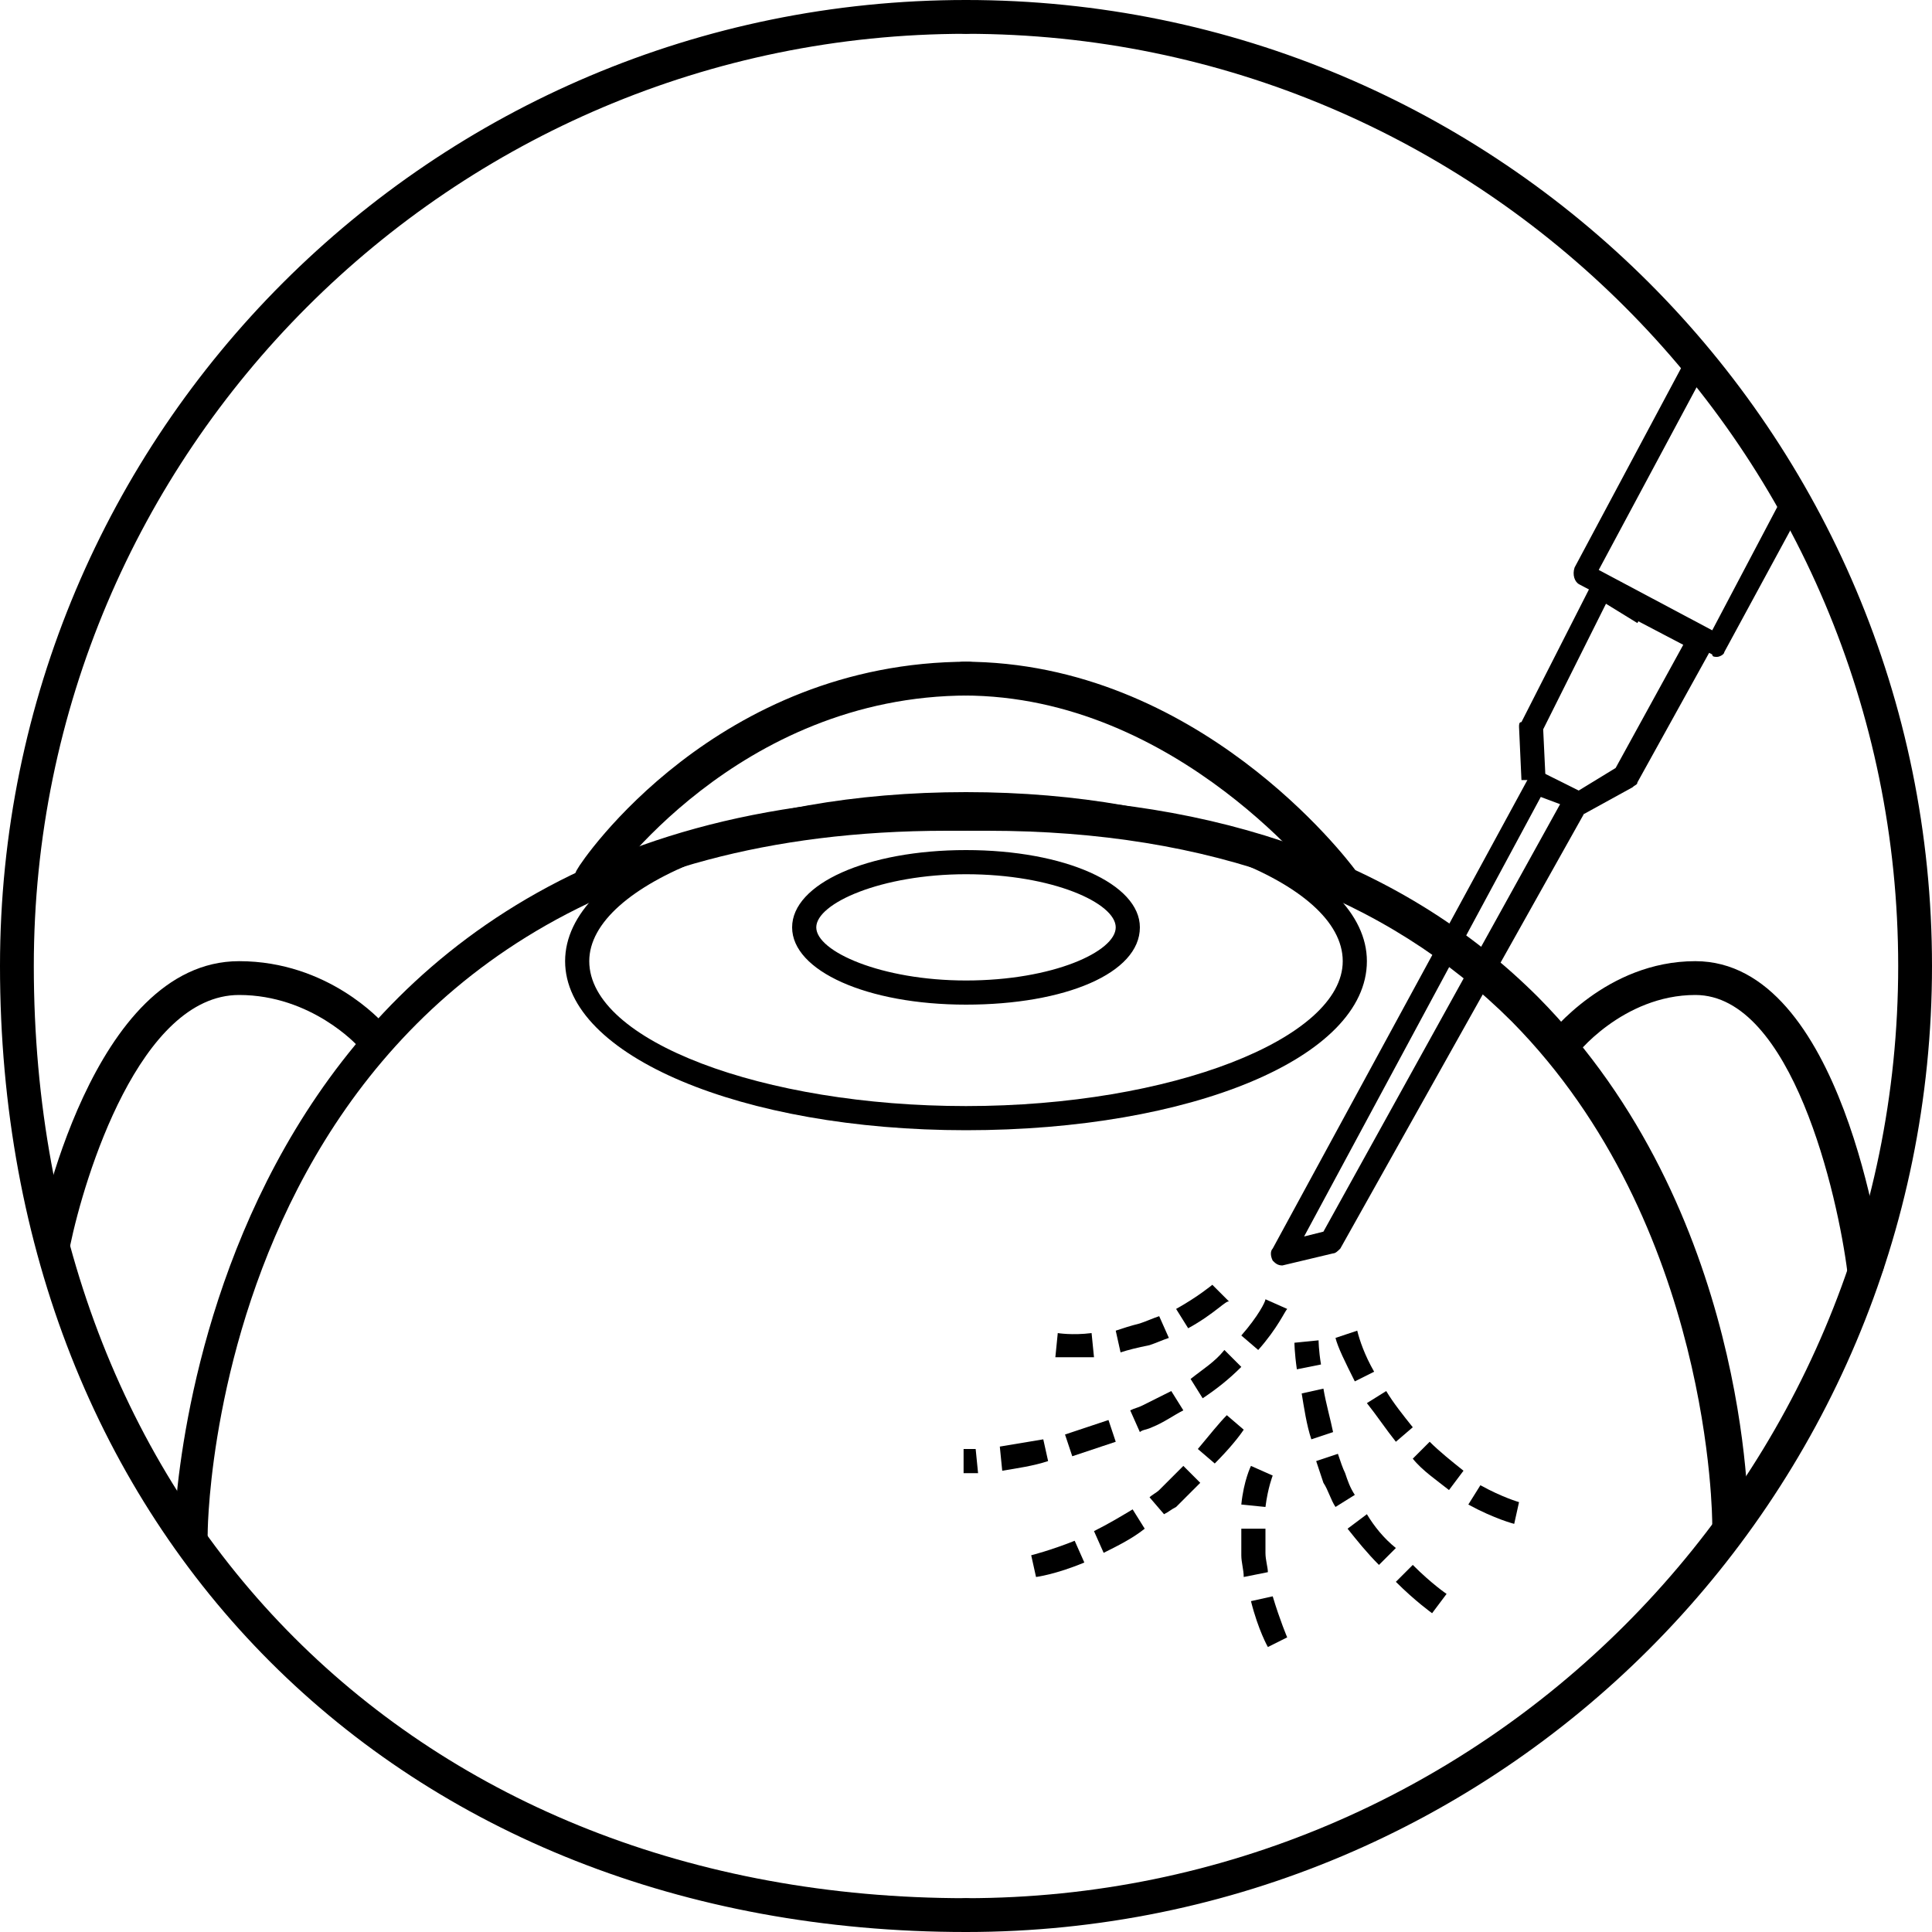 <svg width="120" height="120" viewBox="0 0 120 120" fill="none" xmlns="http://www.w3.org/2000/svg">
<path d="M60 120C24.75 120 0 95.25 0 60C0 26.85 26.85 0 60 0C60.6 0 61.05 0.45 61.05 1.05C61.05 1.65 60.6 2.1 60 2.1C28.05 2.1 2.1 28.05 2.1 60C2.1 94.05 25.95 117.9 60 117.9C60.6 117.9 61.05 118.35 61.05 118.95C61.05 119.55 60.6 120 60 120Z" fill="black"/>
<path d="M60 120C59.4 120 58.95 119.55 58.95 118.95C58.95 118.35 59.4 117.9 60 117.9C91.95 117.9 117.9 91.95 117.9 60C117.9 28.05 91.95 2.1 60 2.1C59.4 2.1 58.95 1.65 58.95 1.05C58.95 0.45 59.4 0 60 0C93.15 0 120 26.85 120 60C120 93.15 93.15 120 60 120Z" fill="black"/>
<path d="M11.85 96.45C11.25 96.45 10.8 96 10.8 95.4C10.8 94.95 11.7 49.5 58.8 49.5H60C60.6 49.5 61.05 49.95 61.05 50.55C61.05 51.15 60.45 51.6 60 51.6H58.8C13.95 51.6 12.9 93.6 12.9 95.25C12.9 96 12.45 96.45 11.85 96.45Z" fill="black"/>
<path d="M60 70.2C46.05 70.2 35.1 65.55 35.1 59.7C35.1 53.85 46.05 49.2 60 49.2V50.7C47.25 50.7 36.6 54.9 36.6 59.7C36.6 64.65 47.4 68.7 60 68.7V70.2Z" fill="black"/>
<path d="M3.3 78.3H3.15C2.55 78.15 2.25 77.55 2.25 77.1C2.4 76.35 5.7 59.7 14.85 59.7C20.4 59.7 23.7 63.45 23.85 63.6C24.3 64.05 24.15 64.8 23.7 65.1C23.25 65.55 22.5 65.4 22.2 64.95C22.2 64.95 19.35 61.8 14.85 61.8C8.7 61.8 5.25 73.05 4.35 77.4C4.2 77.85 3.75 78.3 3.3 78.3Z" fill="black"/>
<path d="M36.75 55.65C36.6 55.65 36.3 55.65 36.15 55.5C35.7 55.2 35.55 54.45 35.85 54C36.15 53.4 44.55 41.1 60.15 41.1C60.75 41.1 61.2 41.55 61.2 42.15C61.2 42.75 60.75 43.2 60.15 43.2C45.75 43.2 37.65 55.05 37.65 55.05C37.35 55.5 37.05 55.65 36.75 55.65Z" fill="black"/>
<path d="M107.4 95.7C106.8 95.7 106.35 95.25 106.35 94.65C106.35 94.5 106.35 76.05 93.9 63.45C86.1 55.65 75.15 51.6 61.35 51.6H60.15C59.55 51.6 59.1 51.15 59.1 50.55C59.1 49.95 59.55 49.5 60.15 49.5H61.35C75.75 49.5 87.3 53.7 95.55 61.95C108.6 75.15 108.6 93.9 108.6 94.65C108.45 95.25 108 95.7 107.4 95.7Z" fill="black"/>
<path d="M60 70.2V68.7C72.75 68.7 83.4 64.5 83.4 59.7C83.4 54.75 72.6 50.7 60 50.7V49.2C73.95 49.2 84.9 53.85 84.9 59.7C84.9 65.7 73.95 70.2 60 70.2Z" fill="black"/>
<path d="M115.8 79.95C115.2 79.95 114.75 79.5 114.75 79.05C114.15 74.25 111.3 61.8 105.3 61.8C100.8 61.8 97.8 65.55 97.8 65.7C97.5 66.15 96.75 66.3 96.3 65.85C95.85 65.55 95.7 64.8 96.15 64.35C96.3 64.2 99.75 59.7 105.3 59.7C114.45 59.7 116.85 78 117 78.75C116.85 79.35 116.4 79.8 115.8 79.95Z" fill="black"/>
<path d="M83.25 55.65C82.95 55.65 82.65 55.5 82.35 55.2C82.2 55.05 73.2 43.2 59.85 43.2C59.25 43.2 58.8 42.75 58.8 42.15C58.8 41.55 59.25 41.1 59.85 41.1C74.4 41.1 83.7 53.4 84.15 54C84.45 54.45 84.45 55.2 84 55.5C83.7 55.65 83.55 55.65 83.25 55.65Z" fill="black"/>
<path d="M60 62.4C53.85 62.4 49.2 60.3 49.2 57.6C49.2 54.9 53.85 52.8 60 52.8C66.15 52.8 70.8 54.9 70.8 57.6C70.8 60.45 66.15 62.4 60 62.4ZM60 54.3C54.75 54.3 50.7 56.1 50.7 57.6C50.7 59.1 54.75 60.9 60 60.9C65.4 60.9 69.3 59.1 69.3 57.6C69.3 56.1 65.4 54.3 60 54.3Z" fill="black"/>
<path d="M79.65 78.6C79.35 78.6 79.2 78.45 79.05 78.3C78.9 78 78.9 77.7 79.05 77.55L94.95 48.3C95.1 48 95.55 47.85 95.85 48L98.25 49.2C98.4 49.35 98.55 49.5 98.55 49.65C98.55 49.8 98.55 50.1 98.55 50.25L83.25 77.55C83.1 77.7 82.95 77.85 82.8 77.85L79.65 78.6ZM95.7 49.5L81 76.8L82.2 76.5L96.9 49.95L95.7 49.5Z" fill="black"/>
<path d="M94.5 48.45L94.35 45.15C94.35 45 94.35 44.85 94.5 44.85L98.85 36.3C99 36.15 99.15 36 99.3 36C99.45 36 99.75 36 99.9 36L102.45 37.35L101.7 38.7L99.75 37.5L95.85 45.3L96 48.45H94.5Z" fill="black"/>
<path d="M98.4 50.55L97.65 49.35L100.35 47.7L104.55 40.05L101.4 38.4L102.15 37.05L106.05 39.15C106.2 39.3 106.35 39.45 106.35 39.6C106.35 39.75 106.35 40.05 106.35 40.2L101.7 48.6C101.7 48.75 101.55 48.75 101.4 48.9L98.4 50.55Z" fill="black"/>
<path d="M106.65 40.8C106.5 40.8 106.35 40.8 106.35 40.65L98.1 36.3C97.8 36.15 97.65 35.7 97.8 35.25L104.85 22.05L106.05 22.8L99.3 35.4L106.35 39.15L110.7 30.9L111.9 31.65L107.1 40.5C107.1 40.65 106.8 40.8 106.65 40.8Z" fill="black"/>
<path d="M59.85 91.5V90C59.85 90 60.15 90 60.6 90L60.75 91.5C60.3 91.5 60 91.5 59.85 91.5ZM62.25 91.35L62.1 89.85C63 89.7 63.9 89.55 64.8 89.4L65.1 90.75C64.2 91.05 63.15 91.2 62.25 91.35ZM66.6 90.45L66.15 89.1C67.05 88.8 67.95 88.5 68.85 88.2L69.3 89.55C68.4 89.85 67.5 90.15 66.6 90.45ZM70.8 88.95L70.2 87.6C70.5 87.45 70.65 87.45 70.95 87.3C71.55 87 72.15 86.7 72.75 86.4L73.5 87.6C72.9 87.9 72.3 88.35 71.55 88.65C71.25 88.8 70.95 88.8 70.8 88.95ZM74.7 86.85L73.95 85.65C74.7 85.05 75.45 84.6 76.05 83.85L77.1 84.9C76.35 85.65 75.6 86.25 74.7 86.85ZM78.15 83.85L77.1 82.95C78.15 81.75 78.6 80.85 78.6 80.7L79.95 81.3C79.8 81.45 79.35 82.5 78.15 83.85Z" fill="black"/>
<path d="M94.05 94.65C94.05 94.65 92.85 94.35 91.2 93.45L91.95 92.25C93.3 93 94.35 93.3 94.35 93.3L94.05 94.65ZM90 92.55C89.25 91.95 88.35 91.35 87.75 90.6L88.8 89.55C89.4 90.15 90.15 90.75 90.9 91.35L90 92.55ZM86.7 89.55C86.1 88.8 85.5 87.9 84.9 87.15L86.1 86.4C86.55 87.15 87.15 87.9 87.75 88.65L86.7 89.55ZM84.15 85.8C83.55 84.6 83.1 83.7 82.95 83.1L84.3 82.65C84.45 83.25 84.75 84.15 85.35 85.2L84.15 85.8Z" fill="black"/>
<path d="M88.95 100.2C88.95 100.2 87.9 99.45 86.7 98.25L87.75 97.2C88.95 98.4 89.85 99 89.85 99L88.95 100.2ZM85.65 97.2C84.9 96.45 84.3 95.7 83.7 94.95L84.9 94.05C85.35 94.8 85.95 95.55 86.7 96.15L85.65 97.2ZM82.95 93.6C82.65 93.15 82.5 92.55 82.2 92.1C82.05 91.65 81.9 91.2 81.75 90.75L83.1 90.3C83.25 90.75 83.4 91.2 83.55 91.5C83.7 91.95 83.85 92.4 84.15 92.85L82.95 93.6ZM81.45 89.4C81.15 88.5 81 87.45 80.85 86.55L82.2 86.25C82.35 87.15 82.65 88.2 82.8 88.95L81.45 89.4ZM80.55 85.05C80.4 84 80.4 83.4 80.4 83.4L81.9 83.25C81.9 83.25 81.9 83.85 82.05 84.75L80.55 85.05Z" fill="black"/>
<path d="M64.35 97.95L64.05 96.6C64.05 96.6 65.25 96.3 66.75 95.7L67.35 97.05C65.55 97.8 64.35 97.95 64.35 97.95ZM68.55 96.45L67.95 95.1C68.85 94.65 69.6 94.2 70.35 93.75L71.1 94.95C70.35 95.55 69.45 96 68.55 96.45ZM72.3 94.05L71.4 93C71.55 92.85 71.85 92.7 72 92.55C72.45 92.1 73.05 91.5 73.5 91.05L74.55 92.1C74.1 92.55 73.65 93 73.05 93.6C72.75 93.75 72.6 93.9 72.3 94.05ZM75.45 90.9L74.4 90C75.15 89.1 75.75 88.35 76.2 87.9L77.25 88.8C76.95 89.25 76.35 90 75.45 90.9Z" fill="black"/>
<path d="M78.75 102.3C78.75 102.3 78.15 101.25 77.7 99.45L79.05 99.15C79.5 100.65 79.95 101.7 79.95 101.7L78.75 102.3ZM77.25 97.95C77.25 97.5 77.1 97.05 77.1 96.6C77.1 96.15 77.1 95.7 77.1 95.25V94.95H78.6V95.25C78.6 95.7 78.6 96 78.6 96.45C78.6 96.9 78.75 97.35 78.75 97.65L77.25 97.95ZM78.6 93.6L77.1 93.45C77.25 91.95 77.7 91.05 77.7 91.05L79.05 91.65C79.05 91.65 78.75 92.4 78.6 93.6Z" fill="black"/>
<path d="M66.6 84.3C66 84.3 65.55 84.3 65.55 84.3L65.7 82.8C65.7 82.8 66.6 82.95 67.8 82.8L67.95 84.3C67.5 84.3 67.05 84.3 66.6 84.3ZM69.6 84L69.3 82.65C69.75 82.5 70.2 82.35 70.8 82.2C71.25 82.05 71.55 81.9 72 81.75L72.6 83.1C72.15 83.25 71.85 83.4 71.4 83.55C70.65 83.7 70.05 83.85 69.6 84ZM73.8 82.5L73.05 81.3C74.4 80.55 75.3 79.8 75.3 79.8L76.35 80.85C76.2 80.7 75.45 81.6 73.8 82.5Z" fill="black"/>
</svg>
